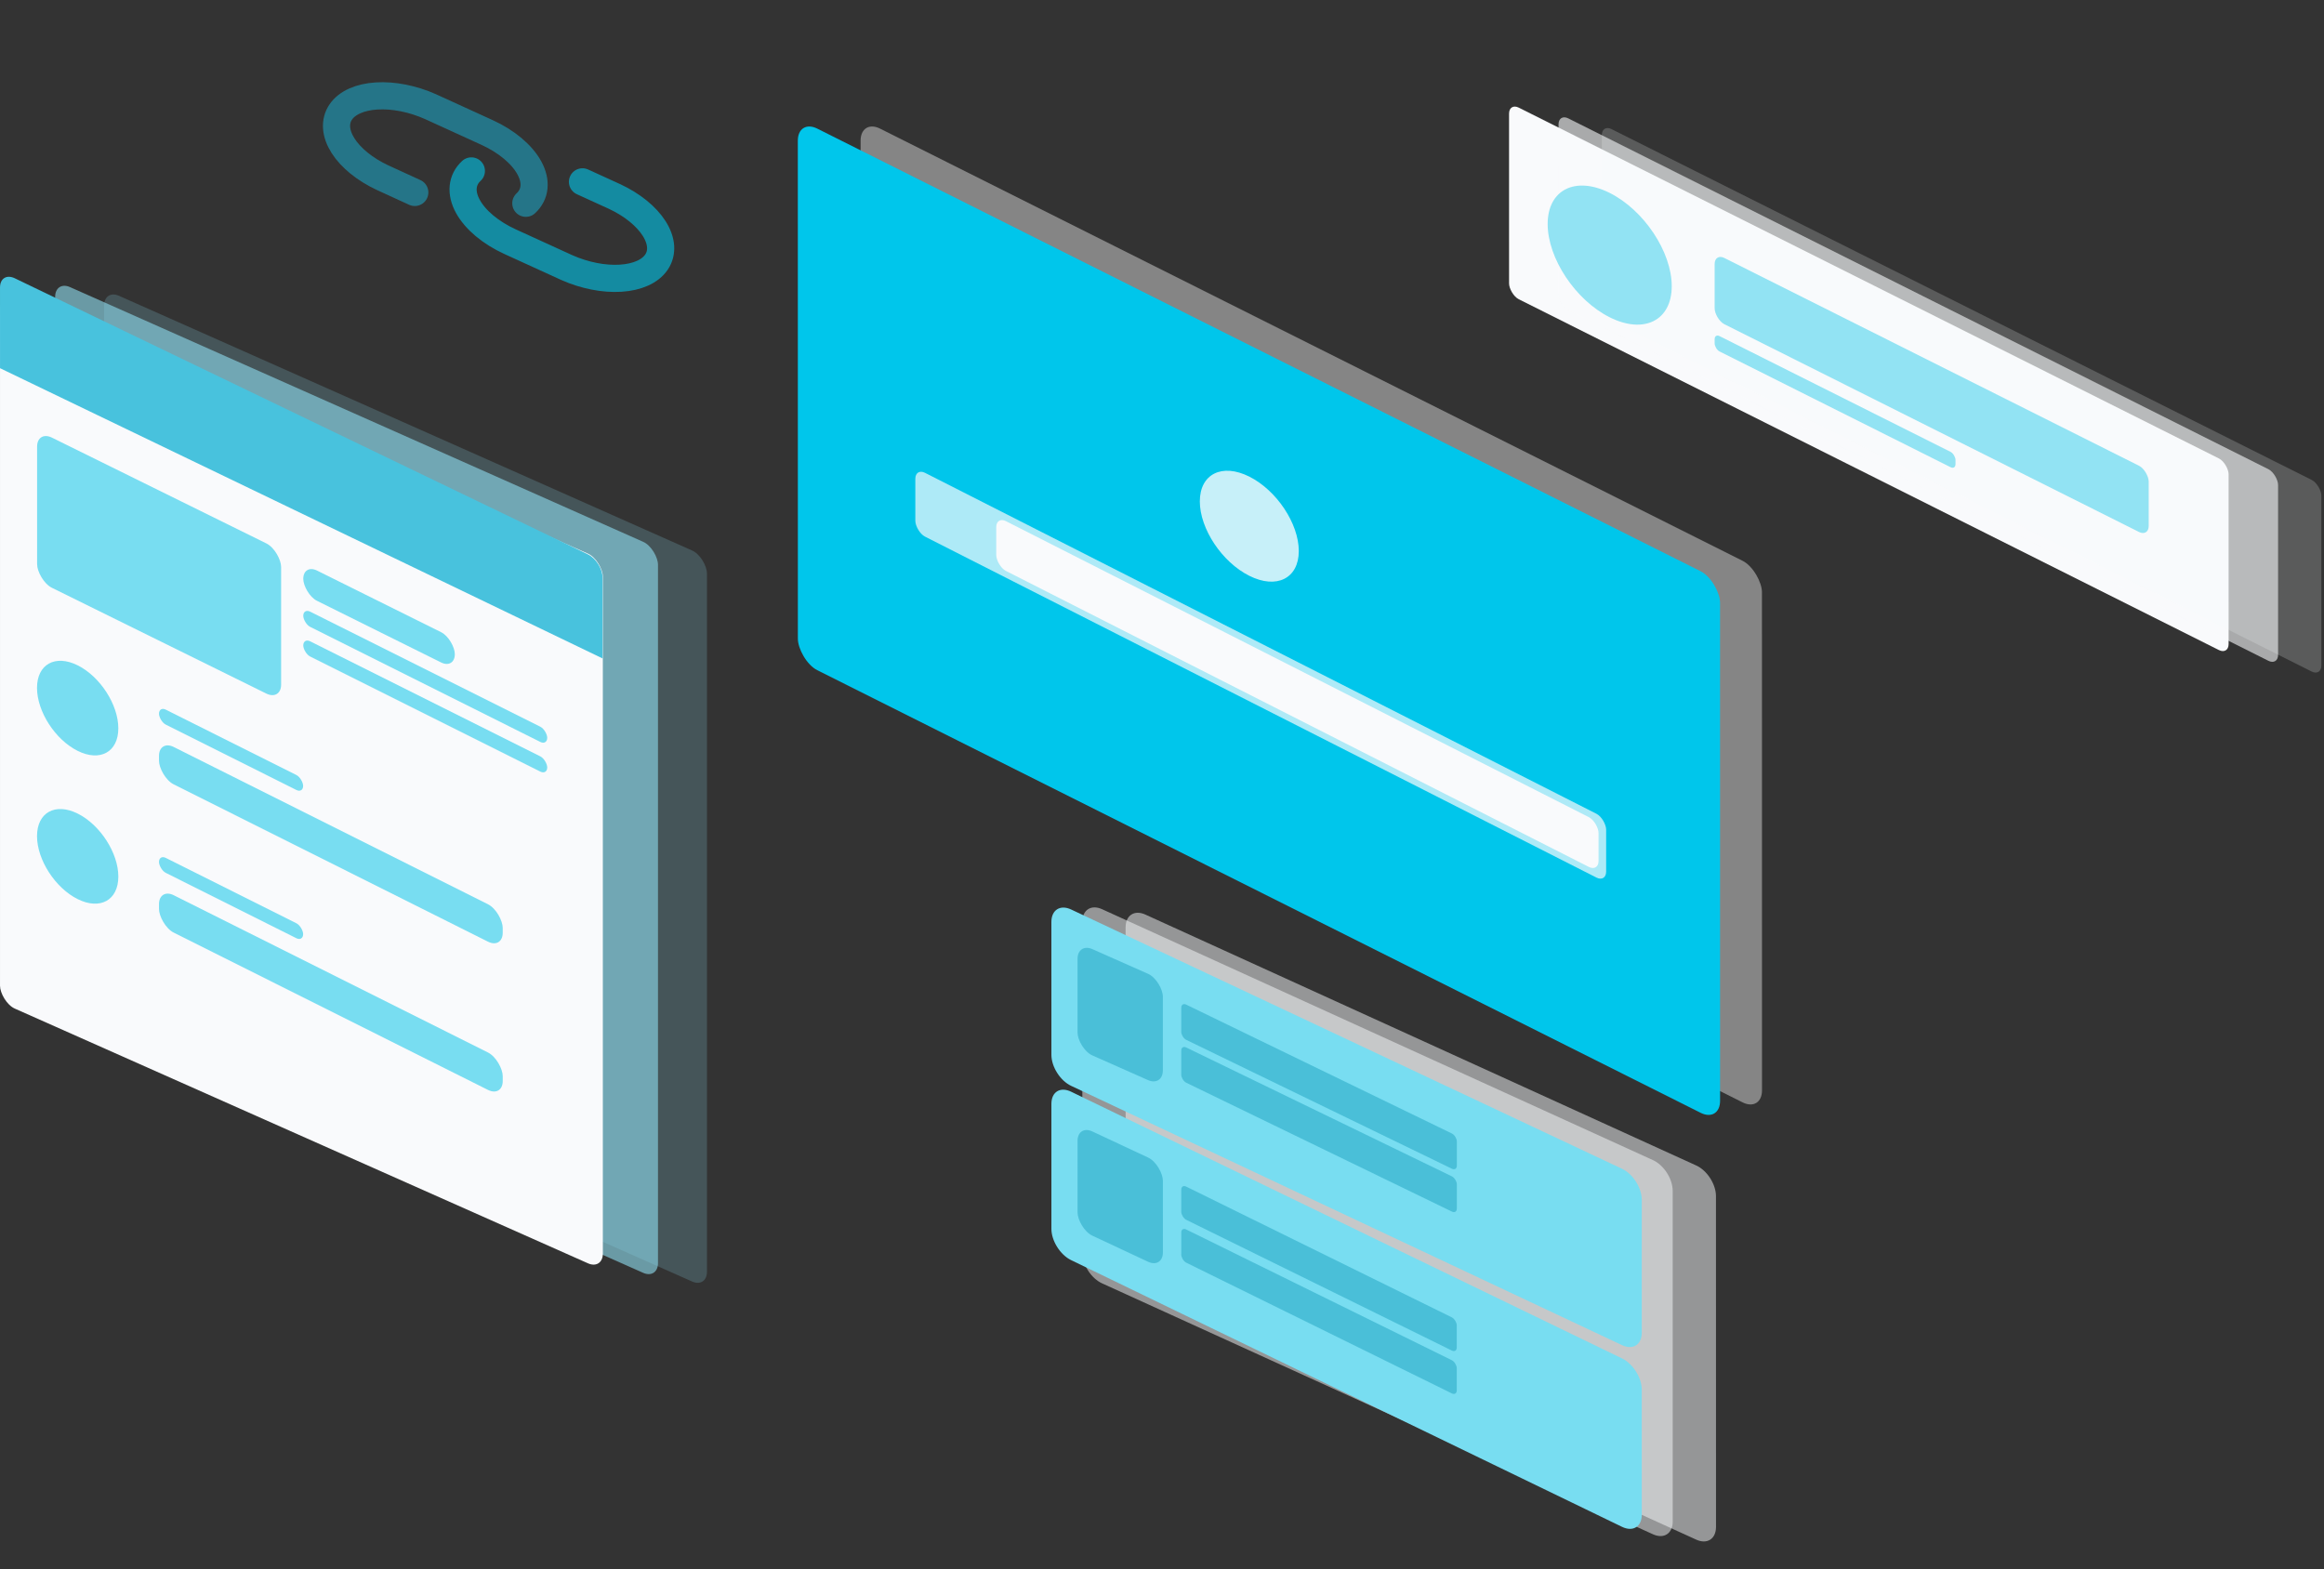 <svg width="428" height="289" viewBox="0 0 428 289" fill="none" xmlns="http://www.w3.org/2000/svg">
<rect x="0" y="0" width="428" height="289" fill="#333333" stroke="none"/>
<path opacity="0.5" d="M199.325 169.803C199.325 167.594 200.953 166.544 202.961 167.459L304.413 213.673C306.421 214.588 308.049 217.12 308.049 219.329L308.055 280.246C308.055 282.455 306.428 283.504 304.42 282.59L202.968 236.376C200.959 235.461 199.331 232.928 199.331 230.719L199.325 169.803Z" fill="#F9FAFC"/>
<path opacity="0.5" d="M207.298 170.792C207.298 168.583 208.925 167.534 210.934 168.449L312.385 214.663C314.393 215.578 316.022 218.11 316.022 220.319L316.028 281.236C316.028 283.445 314.4 284.494 312.392 283.579L210.94 237.365C208.932 236.45 207.304 233.918 207.304 231.709L207.298 170.792Z" fill="#F9FAFC"/>
<path d="M193.63 169.803C193.63 167.594 195.258 166.569 197.266 167.514L298.719 215.27C300.727 216.215 302.355 218.772 302.355 220.982L302.357 245.466C302.357 247.676 300.73 248.7 298.722 247.755L197.269 199.999C195.261 199.054 193.633 196.497 193.633 194.287L193.63 169.803Z" fill="#78DDF1"/>
<rect width="17.283" height="19.579" rx="3" transform="matrix(0.909 0.403 0 1 198.447 173.605)" fill="#1DA2C1" fill-opacity="0.5"/>
<rect width="55.831" height="6.488" rx="1" transform="matrix(0.909 0.441 9.16983e-05 1 217.549 184.594)" fill="#1DA2C1" fill-opacity="0.5"/>
<rect width="55.831" height="6.488" rx="1" transform="matrix(0.909 0.441 9.16987e-05 1 217.549 192.488)" fill="#1DA2C1" fill-opacity="0.5"/>
<path d="M193.631 203.317C193.631 201.108 195.256 200.104 197.262 201.075L298.723 250.2C300.729 251.171 302.355 253.749 302.356 255.958L302.358 278.98C302.358 281.19 300.732 282.193 298.726 281.222L197.265 232.097C195.259 231.126 193.633 228.548 193.633 226.339L193.631 203.317Z" fill="#78DDF1"/>
<rect width="17.306" height="19.198" rx="3" transform="matrix(0.908 0.425 9.17682e-05 1 198.448 207.12)" fill="#1DA2C1" fill-opacity="0.5"/>
<rect width="55.875" height="6.113" rx="1" transform="matrix(0.908 0.447 8.73441e-05 1 217.549 218.108)" fill="#1DA2C1" fill-opacity="0.5"/>
<rect width="55.875" height="6.113" rx="1" transform="matrix(0.908 0.447 8.73441e-05 1 217.55 226.002)" fill="#1DA2C1" fill-opacity="0.5"/>
<rect width="148.226" height="35.293" rx="2" transform="matrix(0.894 0.448 8.67765e-05 1 277.915 18.927)" fill="#F9FAFC"/>
<rect opacity="0.6" width="148.226" height="35.293" rx="2" transform="matrix(0.894 0.448 8.67765e-05 1 287.027 20.905)" fill="#F9FAFC"/>
<rect opacity="0.2" width="148.226" height="35.293" rx="2" transform="matrix(0.894 0.448 8.67764e-05 1 295 22.883)" fill="#F9FAFC"/>
<ellipse opacity="0.8" rx="12.779" ry="11.454" transform="matrix(0.894 0.448 8.67873e-05 1 296.451 46.987)" fill="#78DDF1"/>
<rect opacity="0.8" width="49.612" height="2.823" rx="1" transform="matrix(0.894 0.448 8.67873e-05 1 315.779 61.455)" fill="#78DDF1"/>
<rect opacity="0.8" width="89.413" height="12.199" rx="2" transform="matrix(0.894 0.448 8.67873e-05 1 315.779 46.62)" fill="#78DDF1"/>
<g opacity="0.6">
<path d="M96.84 37.439C97.718 36.626 98.231 35.622 98.342 34.496C98.453 33.369 98.16 32.146 97.483 30.909C96.806 29.673 95.76 28.452 94.418 27.329C93.076 26.206 91.467 25.208 89.702 24.402L79.257 19.631C76.01 18.187 72.46 17.484 69.372 17.674C66.283 17.863 63.904 18.93 62.745 20.645C61.587 22.359 61.743 24.584 63.179 26.84C64.615 29.097 67.217 31.203 70.424 32.707L76.388 35.444" stroke="#1DA2C1" stroke-width="5" stroke-linecap="round" stroke-linejoin="round"/>
<path d="M86.809 31.48C85.93 32.293 85.418 33.297 85.307 34.423C85.196 35.55 85.489 36.773 86.165 38.01C86.843 39.246 87.888 40.468 89.23 41.59C90.573 42.713 92.181 43.711 93.946 44.517L104.391 49.288C107.638 50.732 111.188 51.435 114.277 51.245C117.365 51.056 119.745 49.989 120.903 48.274C122.061 46.56 121.906 44.335 120.469 42.079C119.033 39.823 116.432 37.716 113.225 36.212L107.271 33.493" stroke="#00C6EB" stroke-width="5" stroke-linecap="round" stroke-linejoin="round"/>
</g>
<rect opacity="0.4" width="185.68" height="99.753" rx="4" transform="matrix(0.894 0.448 8.68057e-05 1 158.493 21.894)" fill="white"/>
<rect width="189.978" height="99.753" rx="4" transform="matrix(0.894 0.448 8.68057e-05 1 146.931 21.894)" fill="#00C6EB"/>
<rect opacity="0.7" width="142.628" height="11.752" rx="2" transform="matrix(0.892 0.453 8.56671e-05 1 168.572 86.181)" fill="#F9FAFC"/>
<rect width="124.354" height="9.168" rx="2" transform="matrix(0.892 0.453 8.5667e-05 1 183.472 95.082)" fill="#F9FAFC"/>
<ellipse rx="10.193" ry="9.136" transform="matrix(0.894 0.448 8.67764e-05 1 230.079 96.919)" fill="#F9FAFC" fill-opacity="0.8"/>
<rect opacity="0.6" width="122.134" height="134.642" rx="3" transform="matrix(0.909 0.404 0 1 10.158 51.664)" fill="#8FE0F2"/>
<rect opacity="0.2" width="122.134" height="134.642" rx="3" transform="matrix(0.909 0.404 0 1 19.176 53.266)" fill="#8FE0F2"/>
<rect width="122.134" height="130.711" rx="3" transform="matrix(0.909 0.404 0 1 0.002 53.846)" fill="#F9FAFC"/>
<path d="M0.002 52.943C0.002 51.286 1.222 50.531 2.727 51.256L108.243 102.089C109.748 102.815 110.968 104.746 110.968 106.402L110.97 121.273L0.004 67.814L0.002 52.943Z" fill="#48C2DD"/>
<rect width="49.599" height="27.66" rx="3" transform="matrix(0.906 0.447 8.83166e-05 1 6.834 79.258)" fill="#78DDF1"/>
<rect width="30.808" height="5.575" rx="2.788" transform="matrix(0.906 0.45 8.76393e-05 1 55.851 103.831)" fill="#78DDF1"/>
<rect width="49.589" height="2.802" rx="1.401" transform="matrix(0.906 0.453 8.72025e-05 1 55.852 112.022)" fill="#78DDF1"/>
<rect width="49.589" height="2.802" rx="1.401" transform="matrix(0.906 0.453 8.72024e-05 1 55.852 117.483)" fill="#78DDF1"/>
<rect width="29.333" height="2.756" rx="1.378" transform="matrix(0.905 0.453 8.68395e-05 1 29.281 130.081)" fill="#78DDF1"/>
<rect width="69.948" height="6.889" rx="3" transform="matrix(0.905 0.453 8.6846e-05 1 29.281 136.224)" fill="#78DDF1"/>
<ellipse rx="8.274" ry="7.878" transform="matrix(0.905 0.45 8.73314e-05 1 14.304 130.422)" fill="#78DDF1"/>
<rect width="29.333" height="2.756" rx="1.378" transform="matrix(0.905 0.453 8.68394e-05 1 29.282 157.386)" fill="#78DDF1"/>
<rect width="69.948" height="6.889" rx="3" transform="matrix(0.905 0.453 8.68459e-05 1 29.283 163.528)" fill="#78DDF1"/>
<ellipse rx="8.274" ry="7.878" transform="matrix(0.905 0.45 8.73315e-05 1 14.306 157.727)" fill="#78DDF1"/>
</svg>

